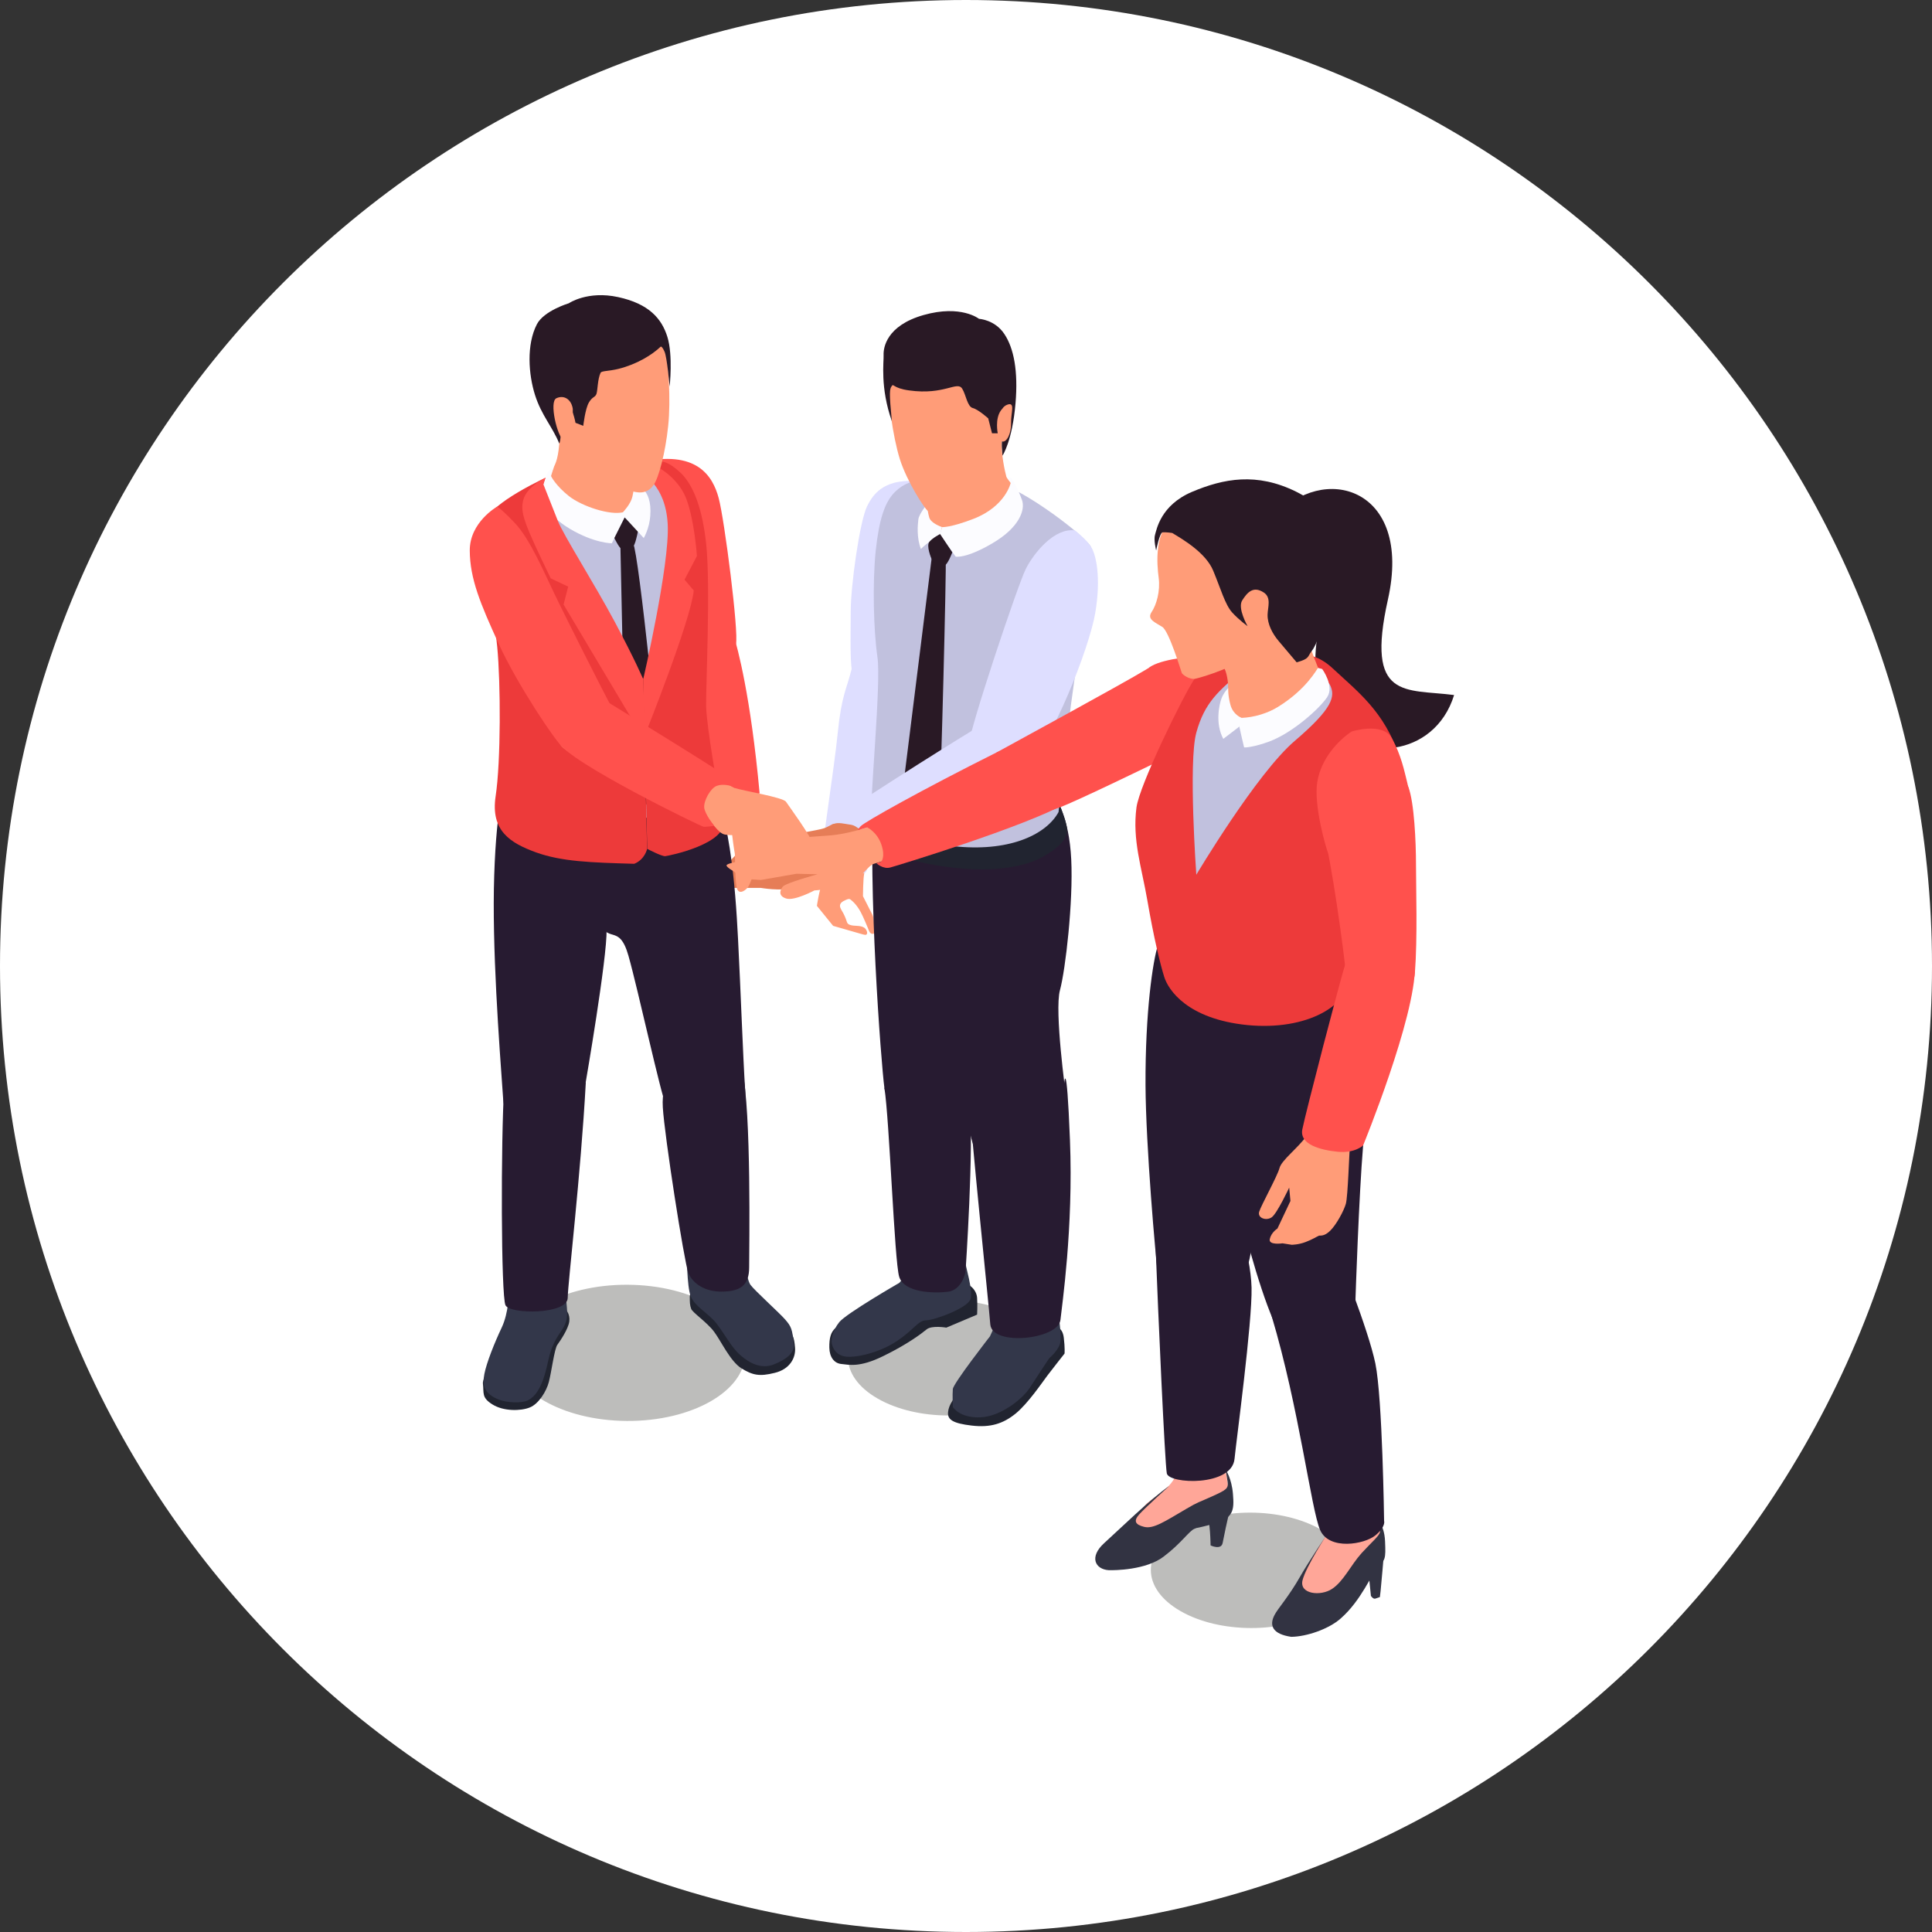 <svg width="72" height="72" viewBox="0 0 72 72" fill="none" xmlns="http://www.w3.org/2000/svg">
<rect x="0" y="0" width="72" height="72" fill="#333333" stroke="none"/>
<path d="M0 36C0 16.118 16.118 0 36 0C55.882 0 72 16.118 72 36C72 55.882 55.882 72 36 72C16.118 72 0 55.882 0 36Z" fill="white"/>
<g clip-path="url(#clip0_932_6919)">
<path d="M27.772 50.441C27.78 49.039 25.818 47.892 23.391 47.879C20.963 47.866 18.989 48.991 18.982 50.393C18.974 51.794 20.936 52.941 23.363 52.955C25.791 52.968 27.765 51.842 27.772 50.441Z" fill="#BDBDBB"/>
<path d="M37.964 52.127C36.514 52.961 34.16 52.961 32.699 52.115C31.244 51.275 31.232 49.914 32.681 49.074C34.13 48.24 36.485 48.24 37.946 49.086C39.401 49.926 39.407 51.287 37.964 52.127Z" fill="#BDBDBB"/>
<path d="M49.251 60.048C47.801 60.882 45.447 60.882 43.986 60.036C42.531 59.196 42.519 57.835 43.968 56.995C45.417 56.161 47.772 56.161 49.233 57.007C50.694 57.853 50.7 59.208 49.251 60.048Z" fill="#BDBDBB"/>
<path d="M30.876 31.854C30.876 31.854 30.805 32.463 30.663 32.83C30.521 33.197 30.444 33.759 30.444 33.759L31.048 34.504L32.077 34.8C32.124 34.812 32.255 34.859 32.29 34.829C32.361 34.764 32.272 34.616 32.213 34.575C32.136 34.522 32.036 34.51 31.941 34.504C31.846 34.498 31.752 34.498 31.663 34.463C31.633 34.451 31.61 34.439 31.592 34.415C31.568 34.386 31.556 34.344 31.545 34.309C31.503 34.185 31.45 34.066 31.385 33.96C31.338 33.877 31.279 33.788 31.314 33.7C31.332 33.646 31.385 33.611 31.432 33.581C31.48 33.557 31.527 33.534 31.574 33.516C31.598 33.51 31.628 33.498 31.657 33.504C31.681 33.51 31.698 33.522 31.716 33.54C31.917 33.7 32.053 33.924 32.16 34.161C32.225 34.297 32.278 34.433 32.337 34.569C32.385 34.676 32.414 34.841 32.568 34.794C32.657 34.764 32.645 34.705 32.621 34.64C32.592 34.545 32.586 34.439 32.568 34.344C32.556 34.267 32.55 34.167 32.515 34.096L32.16 33.398C32.16 33.398 32.166 32.718 32.207 32.558C32.249 32.398 32.142 31.623 32.142 31.623L30.876 31.854Z" fill="#FF9C78"/>
<path d="M34.337 17.945C33.036 17.804 32.574 18.324 32.308 18.88C32.042 19.436 31.704 21.797 31.704 22.791C31.704 23.784 31.663 24.772 31.793 25.269C31.923 25.76 33.166 25.837 33.402 25.269C33.633 24.701 35.148 19.016 34.337 17.945Z" fill="#DEDEFF"/>
<path d="M31.983 24.489C31.942 24.519 31.912 24.205 31.735 24.939C31.557 25.678 31.362 25.891 31.22 27.317C31.078 28.742 30.587 31.712 30.628 32.12C30.67 32.529 32.107 32.659 32.267 32.505C32.427 32.357 33.486 26.672 33.509 25.666C33.539 24.661 31.983 24.489 31.983 24.489Z" fill="#DEDEFF"/>
<path d="M35.846 47.768C36.148 47.844 36.397 48.081 36.414 48.371C36.432 48.661 36.414 48.992 36.414 48.992L35.267 49.477C35.267 49.477 34.728 49.383 34.533 49.542C34.338 49.702 33.817 50.098 32.918 50.536C32.019 50.98 31.622 50.856 31.356 50.832C31.09 50.808 30.913 50.578 30.907 50.223C30.901 49.868 30.96 49.655 31.125 49.501C31.291 49.341 35.846 47.768 35.846 47.768Z" fill="#212430"/>
<path d="M39.182 49.395C39.365 49.424 39.596 49.465 39.644 49.85C39.691 50.235 39.673 50.442 39.673 50.442C39.673 50.442 39.212 51.027 39.028 51.27C38.845 51.512 38.306 52.311 37.845 52.684C37.384 53.056 36.91 53.21 36.212 53.127C35.514 53.045 35.307 52.908 35.331 52.63C35.355 52.352 35.544 52.092 35.881 51.719C36.212 51.347 39.182 49.395 39.182 49.395Z" fill="#212430"/>
<path d="M34.012 47.098C34.03 47.229 33.515 47.808 33.515 47.808C33.515 47.808 31.545 48.944 31.279 49.27C31.013 49.601 30.989 49.914 30.989 50.003C30.989 50.092 31.072 50.47 31.462 50.547C31.859 50.63 32.8 50.405 33.438 49.968C34.083 49.536 34.207 49.21 34.521 49.204C34.834 49.199 36.083 48.737 36.172 48.406C36.26 48.075 35.994 47.217 35.953 46.968C35.917 46.72 34.012 47.098 34.012 47.098Z" fill="#33374A"/>
<path d="M37.349 48.637C37.384 48.749 36.893 49.802 36.893 49.802C36.893 49.802 35.527 51.553 35.509 51.766C35.491 51.979 35.509 52.435 35.509 52.435C35.509 52.435 35.757 52.855 36.544 52.819C37.331 52.784 38.136 52.097 38.378 51.719C38.621 51.34 39.1 50.618 39.1 50.618C39.1 50.618 39.49 50.299 39.52 49.986C39.549 49.666 39.461 49.063 39.425 48.826C39.39 48.589 37.349 48.637 37.349 48.637Z" fill="#33374A"/>
<path d="M32.568 29.547C32.332 32.978 32.835 39.627 32.959 40.544C33.077 41.467 35.367 41.224 35.58 40.55C35.786 39.876 35.775 34.889 35.834 33.344C35.899 31.8 35.272 29.47 35.272 29.47L32.568 29.547Z" fill="#271B31"/>
<path d="M33.681 31.132C33.681 31.404 33.569 34.185 33.923 34.67C34.279 35.155 34.971 35.409 34.971 35.409C34.971 35.409 35.905 41.615 36.272 42.674C36.645 43.733 38.845 43.094 39.23 42.431C39.614 41.775 39.721 40.798 39.721 40.798C39.721 40.798 39.289 37.669 39.502 36.9C39.709 36.131 39.999 33.605 39.922 32.031C39.845 30.458 39.378 29.618 38.81 28.943C38.248 28.269 35.757 27.482 34.982 28.121C34.213 28.772 33.681 31.132 33.681 31.132Z" fill="#271B31"/>
<path d="M32.557 29.713C32.563 30.452 32.51 30.914 32.563 31.174C32.622 31.428 33.196 32.02 35.225 32.298C37.248 32.582 38.366 32.191 38.763 31.984C39.159 31.777 39.786 31.387 39.768 30.92C39.751 30.458 39.094 29.109 39.094 29.109L32.557 29.713Z" fill="#212430"/>
<path d="M36.526 37.835C36.508 40.278 36.083 39.817 36.124 40.953C36.165 42.088 36.84 48.519 36.905 49.353C36.97 50.187 39.443 49.915 39.52 49.187C39.573 48.673 40.005 45.768 39.874 42.485C39.744 39.207 39.656 40.408 39.656 40.408L36.526 37.835Z" fill="#271B31"/>
<path d="M32.959 40.544C33.148 41.727 33.332 46.987 33.509 47.578C33.687 48.176 34.799 48.205 35.325 48.14C35.858 48.075 35.982 47.401 35.982 47.401C35.982 47.401 36.301 42.739 36.136 41.077C35.97 39.42 35.526 38.551 35.526 38.551L32.959 40.544Z" fill="#271B31"/>
<path d="M39.449 30.262C39.017 31.061 37.721 31.729 35.704 31.552C33.687 31.374 32.592 30.446 32.492 30.221C32.397 29.996 32.847 25.447 32.699 24.483C32.557 23.518 32.51 21.744 32.634 20.537C32.764 19.33 32.977 18.697 33.367 18.318C33.645 18.052 33.983 17.881 34.592 17.898C35.201 17.916 35.846 17.674 36.999 17.934C38.159 18.194 40.525 20.046 40.656 20.383C40.786 20.72 40.413 23.228 40.141 24.725C39.869 26.21 39.449 30.262 39.449 30.262Z" fill="#C1C1DE"/>
<path d="M34.728 20.738L33.663 29.269L34.296 30.452C34.296 30.452 34.976 29.677 35.018 29.606C35.059 29.535 35.278 21.046 35.243 20.851C35.207 20.655 34.728 20.738 34.728 20.738Z" fill="#291925"/>
<path d="M40.064 19.768C39.307 19.656 38.538 20.59 38.23 21.2C37.923 21.809 36.124 27.198 36.107 27.742C36.089 28.287 37.343 29.316 38.26 28.535C39.177 27.754 40.591 24.169 40.816 22.85C41.04 21.531 40.851 20.667 40.656 20.372C40.461 20.082 40.064 19.768 40.064 19.768Z" fill="#DEDEFF"/>
<path d="M34.491 17.319C34.651 18.207 34.397 18.97 34.598 19.508C34.675 19.709 34.965 19.721 35.177 19.78C35.538 19.875 35.911 19.898 36.29 19.703C36.887 19.39 37.692 18.633 37.857 18.473C38.017 18.313 37.544 17.905 37.502 17.757C37.461 17.609 37.289 16.887 37.343 16.385C37.396 15.882 37.609 14.882 37.526 14.415C37.443 13.941 34.592 15.048 34.592 15.048L34.491 17.319Z" fill="#FF9C78"/>
<path d="M37.668 17.987C37.668 17.987 37.484 18.869 36.278 19.336C35.42 19.667 35.112 19.644 35.112 19.644L35.023 19.928L35.615 20.744C35.615 20.744 35.988 20.833 36.993 20.241C37.999 19.65 38.212 18.993 38.088 18.638C37.964 18.289 37.751 17.875 37.697 17.834C37.644 17.792 37.52 17.78 37.52 17.78L37.668 17.987Z" fill="#FCFCFF"/>
<path d="M35.106 19.644C34.852 19.549 34.675 19.425 34.633 19.295C34.592 19.165 34.544 18.875 34.544 18.827C34.544 18.78 34.249 19.159 34.225 19.354C34.201 19.549 34.154 20.034 34.32 20.46C34.491 20.271 35.035 19.904 35.035 19.904L35.106 19.644Z" fill="#FCFCFF"/>
<path d="M36.988 15.077C36.988 15.077 37.16 16.947 37.071 17.438C36.982 17.928 35.828 18.993 35.497 19.112C35.166 19.23 34.681 19.1 34.574 19.035C34.468 18.97 33.805 17.964 33.533 17.106C33.267 16.248 33.072 14.781 33.125 14.243C33.178 13.705 33.326 13.61 34.409 13.373C35.491 13.137 36.473 13.137 36.473 13.137L36.988 15.077Z" fill="#FF9C78"/>
<path d="M33.882 14.55C35.201 14.734 35.669 14.184 35.858 14.485C36 14.71 36.047 15.154 36.254 15.207C36.461 15.26 36.828 15.591 36.828 15.591L36.97 16.148H37.183C37.183 16.148 37.071 15.615 37.301 15.296C37.532 14.97 37.313 16.337 37.337 16.656C37.36 16.982 37.36 16.982 37.36 16.982C37.36 16.982 37.727 16.438 37.846 15.024C37.946 13.835 37.786 12.983 37.431 12.45C37.077 11.912 36.485 11.882 36.485 11.882C36.485 11.882 35.816 11.344 34.42 11.74C33.024 12.137 32.918 12.971 32.929 13.231C32.941 13.486 32.794 14.438 33.237 15.698C33.131 14.61 33.154 14.497 33.231 14.391C33.302 14.272 33.267 14.467 33.882 14.55Z" fill="#291925"/>
<path d="M37.278 15.715C37.26 15.633 37.224 15.201 37.538 15.082C37.852 14.964 37.668 15.396 37.68 15.757C37.692 16.124 37.532 16.49 37.349 16.455C37.171 16.425 37.278 15.715 37.278 15.715Z" fill="#FF9C78"/>
<path d="M37.413 27.251C36.662 27.079 37.088 26.719 36.212 27.239C35.337 27.766 31.22 30.357 31.007 30.617C30.794 30.872 31.285 32.137 31.669 32.185C32.054 32.226 37.774 29.008 38.165 28.612C38.561 28.209 37.413 27.251 37.413 27.251Z" fill="#DEDEFF"/>
<path d="M31.019 30.718C30.918 30.765 30.823 30.83 30.711 30.866C30.522 30.925 30.326 30.949 30.137 30.99C30.137 30.99 28.357 31.333 28.167 31.345C27.972 31.357 27.363 31.28 27.363 31.28L27.457 31.824C27.457 31.824 26.866 32.422 26.86 32.534C26.848 32.641 27.055 32.747 27.055 32.747C27.055 32.747 27.303 33.09 27.369 33.09C27.434 33.09 27.67 33.09 27.67 33.09H28.357C28.357 33.09 29.12 33.22 29.534 33.09C29.954 32.96 31.776 32.617 32.095 31.925C32.125 31.854 32.184 31.836 32.237 31.789C32.291 31.741 32.308 31.665 32.32 31.594C32.338 31.452 32.332 31.31 32.285 31.174C32.255 31.085 32.184 31.02 32.113 30.961C32.036 30.901 31.959 30.842 31.876 30.795C31.794 30.748 31.729 30.736 31.634 30.724C31.468 30.7 31.243 30.641 31.084 30.7C31.054 30.7 31.036 30.706 31.019 30.718Z" fill="#E67D57"/>
<path d="M27.061 28.89C27.078 28.985 27.362 29.979 27.273 30.31C27.185 30.641 27.374 31.759 27.386 31.824C27.398 31.89 27.386 32.925 27.475 33.138C27.563 33.351 27.8 33.173 27.889 33.043C27.977 32.919 28.439 31.594 28.439 31.594L28.303 29.896L27.966 28.624L27.061 28.89Z" fill="#FF9C78"/>
<path d="M25.612 25.08C26.552 24.601 27.321 24.459 27.428 24.004C27.534 23.548 27.002 19.378 26.783 18.561C26.564 17.745 25.967 16.727 23.807 17.242C23.003 17.437 25.612 25.08 25.612 25.08Z" fill="#FF514D"/>
<path d="M28.309 29.565C27.552 29.778 26.854 29.949 26.806 29.949C26.759 29.949 25.617 25.075 25.617 25.075C25.617 25.075 27.061 22.75 27.339 23.661C27.487 24.158 27.972 25.909 28.309 29.565Z" fill="#FF514D"/>
<path d="M20.95 48.66C21.098 48.796 21.251 48.962 21.216 49.246C21.18 49.524 20.879 49.968 20.772 50.115C20.66 50.263 20.547 51.163 20.453 51.506C20.364 51.849 20.074 52.322 19.743 52.452C19.412 52.588 18.767 52.6 18.353 52.34C17.939 52.085 18.039 51.914 17.998 51.571C17.956 51.228 18.719 50.524 18.897 50.376C19.074 50.228 20.95 48.66 20.95 48.66Z" fill="#212430"/>
<path d="M26.085 47.88C26.002 47.927 25.712 48.111 25.706 48.318C25.706 48.525 25.706 48.637 25.759 48.779C25.812 48.921 26.357 49.282 26.617 49.637C26.877 49.986 27.215 50.731 27.629 50.992C28.049 51.252 28.303 51.305 28.871 51.163C29.439 51.027 29.664 50.595 29.628 50.217C29.593 49.838 29.581 49.672 29.054 49.264C28.534 48.856 26.085 47.88 26.085 47.88Z" fill="#212430"/>
<path d="M18.962 48.187C18.962 48.187 18.962 48.915 18.696 49.477C18.43 50.039 18.134 50.779 18.051 51.204C17.968 51.63 18.039 51.944 18.601 52.163C18.873 52.269 19.43 52.311 19.684 52.181C19.938 52.05 20.134 51.761 20.281 51.293C20.429 50.82 20.447 50.471 20.642 50.063C20.837 49.648 20.997 49.566 21.098 49.24C21.192 48.915 21.08 48.531 21.098 48.241C21.116 47.945 18.962 48.187 18.962 48.187Z" fill="#33374A"/>
<path d="M25.594 46.661C25.594 46.685 25.594 47.939 25.742 48.312C25.89 48.69 26.404 48.939 26.712 49.335C27.019 49.737 27.256 50.211 27.593 50.506C27.93 50.802 28.374 51.033 28.836 50.849C29.297 50.666 29.611 50.424 29.581 50.11C29.534 49.519 29.474 49.424 29.267 49.181C29.06 48.939 28.114 48.087 27.966 47.88C27.818 47.673 27.611 46.472 27.581 46.389C27.564 46.3 25.594 46.661 25.594 46.661Z" fill="#33374A"/>
<path d="M19.08 27.79C18.814 28.985 18.506 29.961 18.418 32.617C18.329 35.273 18.601 38.847 18.755 41.012C18.832 42.065 20.53 41.739 20.938 41.461C21.346 41.177 21.825 40.349 21.825 40.349C21.825 40.349 22.63 35.699 22.606 34.641C22.594 34.013 23.174 34.463 23.405 33.481C23.559 32.818 23.588 30.819 23.535 30.227C23.399 28.766 19.08 27.79 19.08 27.79Z" fill="#271B31"/>
<path d="M21.92 29.707C21.92 29.707 21.985 33.197 22.304 34.232C22.624 35.268 23.062 34.345 23.422 35.623C23.783 36.9 24.617 40.757 24.836 41.248C25.055 41.739 25.398 42.124 26.073 42.118C26.747 42.112 27.853 41.911 27.771 40.639C27.688 39.373 27.605 36.93 27.504 34.984C27.404 33.037 27.191 30.026 26.25 28.624C25.31 27.222 21.92 29.707 21.92 29.707Z" fill="#271B31"/>
<path d="M25.381 39.686C25.203 39.929 24.635 40.183 24.701 41.266C24.766 42.348 25.487 46.962 25.653 47.447C25.842 47.867 26.298 48.134 26.878 48.134C27.593 48.134 27.919 47.903 27.919 47.229C27.919 46.554 28.007 41.419 27.658 39.869C27.309 38.314 25.381 39.686 25.381 39.686Z" fill="#271B31"/>
<path d="M21.831 40.349C21.642 43.804 21.169 47.75 21.157 48.371C21.145 48.992 19.003 48.986 18.838 48.643C18.672 48.3 18.66 42.568 18.791 40.456C18.915 38.35 21.831 40.349 21.831 40.349Z" fill="#271B31"/>
<path d="M26.309 28.718C26.138 29.623 26.386 30.38 23.292 30.534C20.825 30.652 18.962 29.836 18.968 28.984C18.974 28.132 18.837 26.103 18.701 24.589C18.565 23.074 17.867 19.489 18.293 19.117C18.719 18.744 20.334 17.762 21.091 17.537C21.849 17.312 23.825 17.2 24.599 17.253C25.641 17.318 26.481 19.288 26.232 22.572C26.025 25.245 26.309 28.718 26.309 28.718Z" fill="#C1C1DE"/>
<path d="M23.121 20.354L23.316 29.541L23.985 30.073C23.985 30.073 24.647 29.523 24.63 29.085C24.612 28.647 23.813 20.626 23.594 20.247C23.411 20.259 23.121 20.354 23.121 20.354Z" fill="#291925"/>
<path d="M23.475 17.254C24.345 17.271 25.073 17.774 25.25 19.756C25.427 21.738 23.972 25.305 23.972 25.305L24.12 31.635C24.12 31.635 24.676 31.925 24.794 31.907C24.913 31.895 27.155 31.446 26.965 30.547C26.776 29.641 26.327 27.05 26.315 26.311C26.303 25.571 26.486 21.815 26.315 20.247C26.143 18.68 25.723 17.946 25.333 17.591C24.942 17.236 24.765 17.218 24.617 17.189C24.463 17.165 23.446 17.141 23.475 17.254Z" fill="#ED3A3A"/>
<path d="M23.908 17.65C23.908 17.65 24.807 18.041 24.884 19.544C24.961 21.046 23.973 25.305 23.973 25.305L24.008 27.459C24.008 27.459 25.753 23.111 25.854 22.004C25.511 21.602 25.511 21.602 25.511 21.602L25.972 20.721C25.972 20.721 25.884 19.384 25.57 18.573C25.256 17.763 24.387 17.254 24.02 17.23C23.647 17.207 23.908 17.65 23.908 17.65Z" fill="#FF514D"/>
<path d="M23.967 25.305L21.494 21.786C21.494 21.786 20.707 20.236 20.157 19.496C19.607 18.757 19.72 18.39 19.856 18.272C19.992 18.153 22.098 17.337 22.098 17.337C22.098 17.337 20.855 17.591 20.814 17.591C20.773 17.591 18.832 18.437 18.247 19.159C17.667 19.881 18.406 22.738 18.53 24.105C18.661 25.465 18.667 28.376 18.471 29.671C18.276 30.961 19.016 31.416 19.974 31.765C20.932 32.109 21.997 32.144 23.636 32.191C24.032 32.032 24.115 31.641 24.115 31.641L23.967 25.305Z" fill="#ED3A3A"/>
<path d="M22.973 26.429C22.387 25.92 20.772 27.145 20.861 27.695C20.95 28.245 26.067 30.233 26.28 30.398C26.493 30.564 26.753 31.061 27.019 31.102C27.285 31.144 27.569 31.114 27.569 31.114L28.599 31.794L28.918 31.717L29.214 31.995L29.445 31.972C29.445 31.972 29.776 32.137 29.93 32.066C30.084 31.995 30.119 31.753 30.119 31.753C30.119 31.753 30.314 31.676 30.279 31.433C30.243 31.191 29.403 30.043 29.291 29.878C29.178 29.712 27.682 29.469 27.368 29.363C27.061 29.25 22.973 26.429 22.973 26.429Z" fill="#FF9C78"/>
<path d="M20.612 14.675C20.79 15.231 20.902 15.852 20.843 16.538C20.784 17.218 20.671 17.307 20.589 17.526C20.506 17.739 20.399 18.011 20.435 18.147C20.518 18.443 21.233 19.159 22.221 19.49C22.748 19.667 22.973 19.378 23.203 19.247C23.399 19.129 23.623 19.188 23.683 19.052C23.801 18.756 23.606 17.958 23.801 17.396C23.996 16.834 24.659 15.361 23.86 14.172C23.055 12.983 20.612 14.675 20.612 14.675Z" fill="#FF9C78"/>
<path d="M23.233 19.087C22.742 19.217 21.695 18.874 21.204 18.49C20.719 18.105 20.536 17.756 20.536 17.738C20.536 17.721 20.642 17.407 20.642 17.407C20.642 17.407 20.417 17.543 20.376 17.668C20.335 17.786 20.193 18.176 20.157 18.336C20.128 18.496 20.252 19.117 21.24 19.709C22.145 20.247 22.801 20.247 22.801 20.247L23.281 19.282L23.287 19.2L23.233 19.087Z" fill="#FCFCFF"/>
<path d="M23.967 25.305C23.967 25.305 23.689 24.636 22.914 23.181C22.139 21.732 21.009 19.963 20.79 19.413C20.571 18.863 20.252 18.052 20.252 18.052L20.328 17.804C20.328 17.804 19.642 18.129 19.506 18.614C19.37 19.099 19.536 19.507 20.524 21.554C21.174 21.862 21.174 21.862 21.174 21.862L21.003 22.53L24.061 27.659L23.967 25.305Z" fill="#FF514D"/>
<path d="M23.28 19.282L22.895 20.051C22.895 20.051 23.073 20.418 23.15 20.442C23.227 20.465 23.534 20.442 23.617 20.335C23.7 20.229 23.806 19.643 23.806 19.643L23.28 19.282Z" fill="#291925"/>
<path d="M23.281 19.282L23.991 20.051C23.991 20.051 24.198 19.702 24.233 19.235C24.322 18.123 23.636 18.052 23.636 18.052C23.636 18.052 23.63 18.253 23.565 18.519C23.5 18.791 23.222 19.081 23.222 19.081L23.281 19.282Z" fill="#FCFCFF"/>
<path d="M21.459 13.319C21.459 13.319 21.145 15.911 21.399 16.591C21.654 17.271 23.174 18.188 23.541 18.301C23.908 18.413 24.168 18.342 24.357 18.076C24.547 17.809 24.795 16.893 24.901 15.875C25.008 14.864 24.895 13.556 24.825 13.095C24.754 12.633 24.298 12.308 24.038 12.284C23.771 12.261 22.251 11.829 21.701 12.089C21.145 12.361 21.459 13.319 21.459 13.319Z" fill="#FF9C78"/>
<path d="M24.624 12.917C24.287 13.237 23.73 13.574 23.056 13.745C22.701 13.834 22.417 13.816 22.382 13.893C22.269 14.13 22.275 14.544 22.228 14.68C22.181 14.816 22.074 14.775 21.944 15.005C21.808 15.236 21.737 15.869 21.737 15.869L21.447 15.757C21.447 15.757 21.329 15.07 21.051 14.97C20.767 14.869 20.861 15.609 20.861 15.609C20.861 15.609 20.956 16.23 20.844 16.532C20.583 15.893 20.181 15.485 19.939 14.722C19.696 13.958 19.613 12.846 20.009 12.083C20.27 11.58 21.198 11.302 21.198 11.302C21.198 11.302 21.897 10.823 23.038 11.072C24.18 11.32 24.659 11.87 24.872 12.556C25.085 13.242 24.955 14.408 24.955 14.408C24.955 14.408 24.86 13.319 24.766 13.107C24.671 12.893 24.624 12.917 24.624 12.917Z" fill="#291925"/>
<path d="M21.346 15.42C21.346 15.414 21.346 15.242 21.346 15.237C21.293 14.882 21.021 14.71 20.737 14.84C20.453 14.964 20.772 16.278 20.997 16.396C21.222 16.514 21.399 16.396 21.382 16.041L21.346 15.42Z" fill="#FF9C78"/>
<path d="M45.849 56.215C45.849 56.215 45.737 56.623 45.565 57.499C45.512 57.782 45.115 57.593 45.115 57.593C45.115 57.593 45.104 56.623 44.968 56.446C44.826 56.268 45.849 56.215 45.849 56.215Z" fill="#323342"/>
<path d="M43.897 53.937C43.897 54.487 43.861 54.641 43.832 54.872C43.767 55.434 42.844 55.877 42.684 56.084C42.525 56.297 41.519 57.469 41.519 57.469C41.519 57.469 41.501 57.77 41.602 57.889C41.702 58.007 41.673 58.38 42.3 58.161C42.921 57.936 43.388 56.883 44.524 56.848C44.908 56.836 45.914 56.67 45.843 55.948C45.766 55.227 45.512 53.89 45.512 53.89L44.891 53.168L43.897 53.937Z" fill="#FFA698"/>
<path d="M43.577 55.375C43.577 55.375 42.654 56.209 42.447 56.446C42.24 56.682 42.305 56.818 42.636 56.901C42.98 56.99 43.4 56.706 44.216 56.227C44.666 55.961 44.666 55.996 45.186 55.759C45.701 55.523 45.789 55.475 45.748 55.215C45.707 54.955 45.677 54.777 45.677 54.777C45.677 54.777 45.902 55.085 45.949 55.682C45.997 56.28 45.979 56.593 45.168 56.806C44.145 57.073 44.867 56.842 44.518 56.972C44.316 57.049 44.033 57.505 43.37 58.007C42.707 58.516 41.53 58.522 41.323 58.516C40.814 58.486 40.578 58.025 41.152 57.505C41.755 56.96 42.849 55.884 43.577 55.375Z" fill="#323342"/>
<path d="M49.629 56.723C49.517 57.255 48.783 58.042 48.552 58.722C48.428 59.083 48.186 60.024 48.558 60.113C48.564 60.113 48.564 60.113 48.57 60.119C48.996 60.219 49.623 60.16 49.96 59.935C50.297 59.705 51.209 58.125 51.356 57.959C51.504 57.8 51.439 57.616 51.463 57.451C51.552 56.853 51.179 56.498 51.209 56.226C51.244 55.954 51.35 55.025 51.35 55.025L50.404 54.848C50.404 54.848 49.741 55.593 49.747 55.895C49.765 56.185 49.629 56.723 49.629 56.723Z" fill="#FFA698"/>
<path d="M49.493 57.119C49.493 57.119 48.671 58.373 48.541 58.894C48.416 59.409 49.215 59.497 49.641 59.214C50.073 58.929 50.333 58.338 50.741 57.882C51.102 57.486 51.404 57.238 51.427 57.096C51.463 56.841 51.279 56.593 51.279 56.593C51.279 56.593 51.587 56.77 51.617 57.439C51.646 58.119 51.623 58.119 51.35 58.403C51.114 58.651 50.735 59.639 49.966 60.314C49.523 60.71 48.694 60.994 48.12 61C47.434 60.899 47.286 60.586 47.499 60.184C47.623 59.941 48.026 59.509 48.464 58.734C48.771 58.196 49.493 57.119 49.493 57.119Z" fill="#323342"/>
<path d="M51.563 58.036C51.563 58.036 51.492 58.882 51.451 59.291C51.428 59.509 51.422 59.521 51.422 59.521C51.422 59.521 51.428 59.515 51.256 59.575C51.173 59.604 51.09 59.474 51.09 59.474L50.942 58.013L51.563 58.036Z" fill="#323342"/>
<path d="M43.157 35.208C42.962 35.806 42.678 37.722 42.69 40.444C42.702 42.715 43.062 46.809 43.157 47.554C43.252 48.3 45.234 48.737 45.796 48.459C46.358 48.181 46.612 46.691 46.612 46.691C46.612 46.691 46.304 38.704 46.375 37.988C46.446 37.273 43.157 35.208 43.157 35.208Z" fill="#271B31"/>
<path d="M44.269 37.81C44.246 38.082 44.139 40.035 44.352 40.591C44.565 41.153 45.364 41.543 45.364 41.543C45.364 41.543 46.789 48.53 47.86 49.955C48.937 51.381 50.481 49.914 50.498 49.6C50.516 49.287 50.516 48.382 50.516 48.382C50.516 48.382 50.641 44.566 50.8 42.685C50.96 40.804 51.09 38.526 50.285 36.935C49.481 35.349 44.269 37.81 44.269 37.81Z" fill="#271B31"/>
<path d="M47.73 48.14C47.73 48.14 46.937 47.536 47.387 49.033C48.416 52.47 48.86 56.244 49.197 57.019C49.535 57.788 50.854 57.552 51.256 57.22C51.658 56.889 51.581 56.676 51.581 56.676C51.581 56.676 51.522 52.109 51.256 50.814C50.99 49.524 49.848 46.702 49.848 46.702L47.73 48.14Z" fill="#271B31"/>
<path d="M43.062 46.365C43.163 49.033 43.411 54.505 43.483 54.907C43.553 55.31 45.914 55.41 46.008 54.363C46.074 53.683 46.671 49.281 46.642 47.986C46.612 46.69 45.938 44.856 45.938 44.856L43.062 46.365Z" fill="#271B31"/>
<path d="M43.24 24.991C42.163 25.388 40.424 26.902 39.324 27.363C38.223 27.825 37.904 27.849 37.419 28.044C36.934 28.239 36.662 30.854 38.578 30.162C40.495 29.469 43.068 28.57 43.471 28.02C43.867 27.476 43.24 24.991 43.24 24.991Z" fill="#FF514D"/>
<path d="M42.766 24.92C41.725 25.547 37.507 27.836 37.158 28.032C36.809 28.227 37.703 29.901 38.128 30.138C38.554 30.374 38.868 30.309 39.489 30.09C40.11 29.866 43.109 28.404 43.109 28.404C43.109 28.404 43.529 25.251 43.417 25.121C43.299 24.997 42.766 24.92 42.766 24.92Z" fill="#FF514D"/>
<path d="M47.505 19.271C49.268 17.23 52.669 18.129 51.723 22.347C50.883 26.11 52.374 25.666 54.19 25.902C53.462 28.269 50.563 28.446 49.605 26.825C48.789 25.441 49.019 24.175 49.155 23.276C49.51 20.815 47.505 19.271 47.505 19.271Z" fill="#291925"/>
<path d="M44.849 24.423C43.678 24.523 42.867 24.695 42.672 25.038C42.477 25.381 42.832 27.73 43.116 28.315C43.4 28.901 44.979 26.138 44.979 26.138L44.849 24.423Z" fill="#FF514D"/>
<path d="M38.383 28.292C38.377 28.245 38.519 27.807 37.579 27.985C36.632 28.162 32.935 30.647 32.319 30.836C31.704 31.025 31.249 31.114 30.876 31.138C30.503 31.161 29.788 31.22 29.788 31.22C29.788 31.22 28.09 31.599 28.013 31.652C27.942 31.706 27.96 31.794 27.96 31.794C27.96 31.794 27.486 31.895 27.463 31.936C27.445 31.984 27.474 32.114 27.474 32.114C27.474 32.114 27.102 32.179 27.078 32.244C27.049 32.309 27.356 32.48 27.356 32.48L27.676 32.747L28.356 32.794L29.681 32.563L30.468 32.581C30.468 32.581 29.279 32.906 29.172 33.042C29.066 33.178 28.995 33.392 29.302 33.486C29.61 33.581 30.35 33.184 30.35 33.184C30.35 33.184 31.042 33.143 31.574 32.954C32.107 32.764 32.314 32.273 32.568 32.191C32.822 32.108 38.058 30.564 38.862 30.055C39.667 29.546 38.383 28.292 38.383 28.292Z" fill="#FF9C78"/>
<path d="M52.161 28.215C51.587 26.511 50.617 25.795 49.659 24.902C48.706 24.009 47.694 24.488 46.878 24.34C46.062 24.192 44.967 24.594 44.5 25.322C44.033 26.05 42.465 29.262 42.353 30.09C42.193 31.309 42.548 32.326 42.761 33.569C42.997 34.941 43.234 35.917 43.388 36.408C43.542 36.899 44.258 37.976 46.482 38.201C48.706 38.419 50.351 37.467 50.327 36.278C50.303 35.107 49.996 34.829 50.067 32.971C50.138 31.102 52.161 28.215 52.161 28.215Z" fill="#ED3A3A"/>
<path d="M49.57 25.535C49.375 25.115 48.014 25.098 48.014 25.098L46.447 24.891C45.376 25.742 44.885 26.21 44.583 27.304C44.282 28.399 44.583 32.599 44.583 32.599C44.583 32.599 46.831 28.819 48.257 27.606C49.683 26.387 49.766 25.95 49.57 25.535Z" fill="#C1C1DE"/>
<path d="M44.583 24.583C45.376 24.536 45.618 24.678 45.725 25.204C45.802 25.571 45.754 25.725 45.737 26.346C45.719 27.098 47.162 27.612 48.109 26.784C49.055 25.956 49.505 25.761 49.369 25.465C49.061 24.796 48.848 24.169 48.76 23.909C48.671 23.649 48.931 22.282 48.943 21.874C48.949 21.466 47.186 20.975 46.399 21.679C45.612 22.389 44.583 24.583 44.583 24.583Z" fill="#FF9C78"/>
<path d="M45.589 27.535L46.186 27.079L46.263 26.748C46.263 26.748 45.956 26.641 45.855 26.269C45.754 25.896 45.772 25.642 45.772 25.642C45.772 25.642 45.606 25.801 45.518 26.038C45.435 26.269 45.281 26.967 45.589 27.535Z" fill="#FCFCFF"/>
<path d="M46.186 27.079C46.186 27.079 46.351 27.819 46.363 27.849C46.375 27.872 46.754 27.837 47.298 27.636C48.185 27.304 49.173 26.405 49.457 25.985C49.741 25.565 49.274 24.932 49.274 24.932L49.12 24.891C49.078 24.926 48.7 25.683 47.623 26.346C47.251 26.577 46.742 26.736 46.263 26.754C46.144 26.784 46.186 27.079 46.186 27.079Z" fill="#FCFCFF"/>
<path d="M46.18 21.087C46.452 21.956 46.949 23.749 46.635 24.269C46.322 24.79 44.784 25.245 44.553 25.293C44.322 25.34 44.068 25.133 44.044 25.086C44.021 25.032 43.571 23.53 43.317 23.364C43.062 23.199 42.731 23.086 42.914 22.814C43.098 22.542 43.246 22.027 43.181 21.536C43.115 21.045 42.997 19.72 43.784 19.312C44.565 18.898 46.18 21.087 46.18 21.087Z" fill="#FF9C78"/>
<path d="M46.7 22.394C46.694 22.11 46.76 21.868 47.114 21.838C47.469 21.809 47.617 22.276 47.517 22.72C47.416 23.163 46.972 23.601 46.724 23.501C46.47 23.406 46.7 22.394 46.7 22.394Z" fill="#FF9C78"/>
<path d="M43.684 19.862C44.098 20.11 44.944 20.607 45.216 21.276C45.494 21.944 45.654 22.53 45.92 22.826C46.186 23.116 46.494 23.335 46.494 23.335C46.494 23.335 46.109 22.666 46.293 22.376C46.476 22.086 46.701 21.82 47.097 22.081C47.387 22.27 47.245 22.631 47.239 22.909C47.233 23.264 47.423 23.619 47.648 23.885C47.872 24.151 48.097 24.417 48.322 24.683C48.813 24.547 48.718 24.476 48.878 24.269C49.091 24.003 49.245 23.441 49.523 22.577C49.7 22.021 49.801 21.365 49.665 20.785C49.475 19.963 49.777 19.052 48.304 18.324C46.831 17.596 45.601 17.833 44.423 18.33C43.252 18.827 43.104 19.738 43.045 19.927C42.986 20.116 43.086 20.513 43.086 20.513C43.086 20.513 43.217 19.844 43.329 19.838C43.453 19.827 43.684 19.862 43.684 19.862Z" fill="#291925"/>
<path d="M50.268 28.724C49.789 29.002 49.043 30.037 49.327 31.043C49.611 32.048 50.09 35.432 50.191 36.597C50.292 37.769 52.628 37.562 52.729 36.26C52.83 34.959 52.77 33.084 52.77 32.226C52.77 31.374 52.705 29.913 52.486 29.327C52.262 28.753 50.268 28.724 50.268 28.724Z" fill="#FF514D"/>
<path d="M50.369 27.262C49.86 27.605 49.233 28.274 49.091 29.143C48.949 30.013 49.422 31.628 49.499 31.806C49.493 30.711 50.416 30.125 50.57 29.972C50.718 29.818 52.179 29.552 52.516 29.966C52.629 30.593 52.629 30.593 52.629 30.593C52.629 30.593 52.569 29.67 52.451 29.197C52.333 28.724 52.22 28.144 51.871 27.517C51.534 26.89 50.369 27.262 50.369 27.262Z" fill="#FF514D"/>
<path d="M51.546 35.48C50.842 35.533 50.292 35.829 50.185 36.486C50.079 37.142 49.055 41.84 48.706 42.319C48.357 42.798 47.76 43.236 47.683 43.531C47.606 43.827 46.997 44.922 46.926 45.158C46.855 45.395 47.192 45.507 47.393 45.365C47.594 45.223 48.044 44.259 48.044 44.259L48.091 44.756L47.606 45.785C47.606 45.785 47.381 45.921 47.322 46.17C47.257 46.418 47.795 46.335 47.795 46.335L48.138 46.389C48.138 46.389 48.387 46.389 48.653 46.288C48.919 46.188 49.103 46.069 49.15 46.051C49.197 46.034 49.339 46.093 49.57 45.868C49.801 45.643 50.079 45.129 50.156 44.862C50.233 44.596 50.28 42.946 50.309 42.715C50.339 42.484 52.593 37.947 52.439 36.604C52.285 35.261 51.546 35.48 51.546 35.48Z" fill="#FF9C78"/>
<path d="M51.013 34.924C49.972 35.646 50.268 35.604 50.126 35.971C49.99 36.338 48.641 41.526 48.534 42.088C48.422 42.65 49.203 42.857 49.848 42.922C50.498 42.987 50.8 42.685 50.8 42.685C50.8 42.685 52.752 37.923 52.734 35.983C52.445 35.072 51.013 34.924 51.013 34.924Z" fill="#FF514D"/>
<path d="M37.159 28.031C34.331 29.445 32.231 30.628 32.077 30.788C31.923 30.954 31.977 30.936 31.977 30.936L32.32 30.835C32.32 30.835 32.687 31.007 32.846 31.474C33.006 31.942 32.84 32.113 32.84 32.113L32.657 32.166C32.657 32.166 32.906 32.409 33.189 32.326C33.473 32.249 38.147 30.823 39.75 29.93C39.785 28.593 38.626 27.795 38.377 27.718C38.129 27.647 37.159 28.031 37.159 28.031Z" fill="#FF514D"/>
<path d="M22.021 27.287C22.269 27.032 22.997 26.725 22.713 26.204C22.435 25.683 21.305 23.447 20.796 22.406C20.287 21.371 19.773 20.099 19.169 19.472C18.566 18.845 18.518 18.886 18.518 18.886C18.518 18.886 17.501 19.466 17.507 20.519C17.513 21.572 17.903 22.501 18.589 24.003C19.276 25.506 20.707 27.636 20.95 27.825C21.186 28.014 22.021 27.287 22.021 27.287Z" fill="#FF514D"/>
<path d="M22.713 26.204C22.021 25.867 21.885 26.115 21.589 26.322C21.293 26.529 20.583 27.026 20.861 27.695C21.139 28.363 26.114 30.806 26.227 30.812C26.339 30.818 26.617 30.777 26.617 30.777C26.617 30.777 26.268 30.345 26.244 30.096C26.221 29.842 26.475 29.375 26.712 29.286C26.948 29.197 27.244 29.292 27.244 29.292L27.38 29.363C27.38 29.363 27.451 29.292 27.439 29.185C27.422 29.085 22.713 26.204 22.713 26.204Z" fill="#FF514D"/>
<path d="M35.035 19.903C35.035 19.903 34.763 20.039 34.639 20.187C34.508 20.335 34.698 20.802 34.745 20.891C34.792 20.98 35.13 21.098 35.224 21.057C35.325 21.015 35.49 20.584 35.49 20.584L35.035 19.903Z" fill="#291925"/>
</g>
<defs>
<clipPath id="clip0_932_6919">
<rect width="50" height="50" fill="white" transform="translate(11 11)"/>
</clipPath>
</defs>
</svg>
